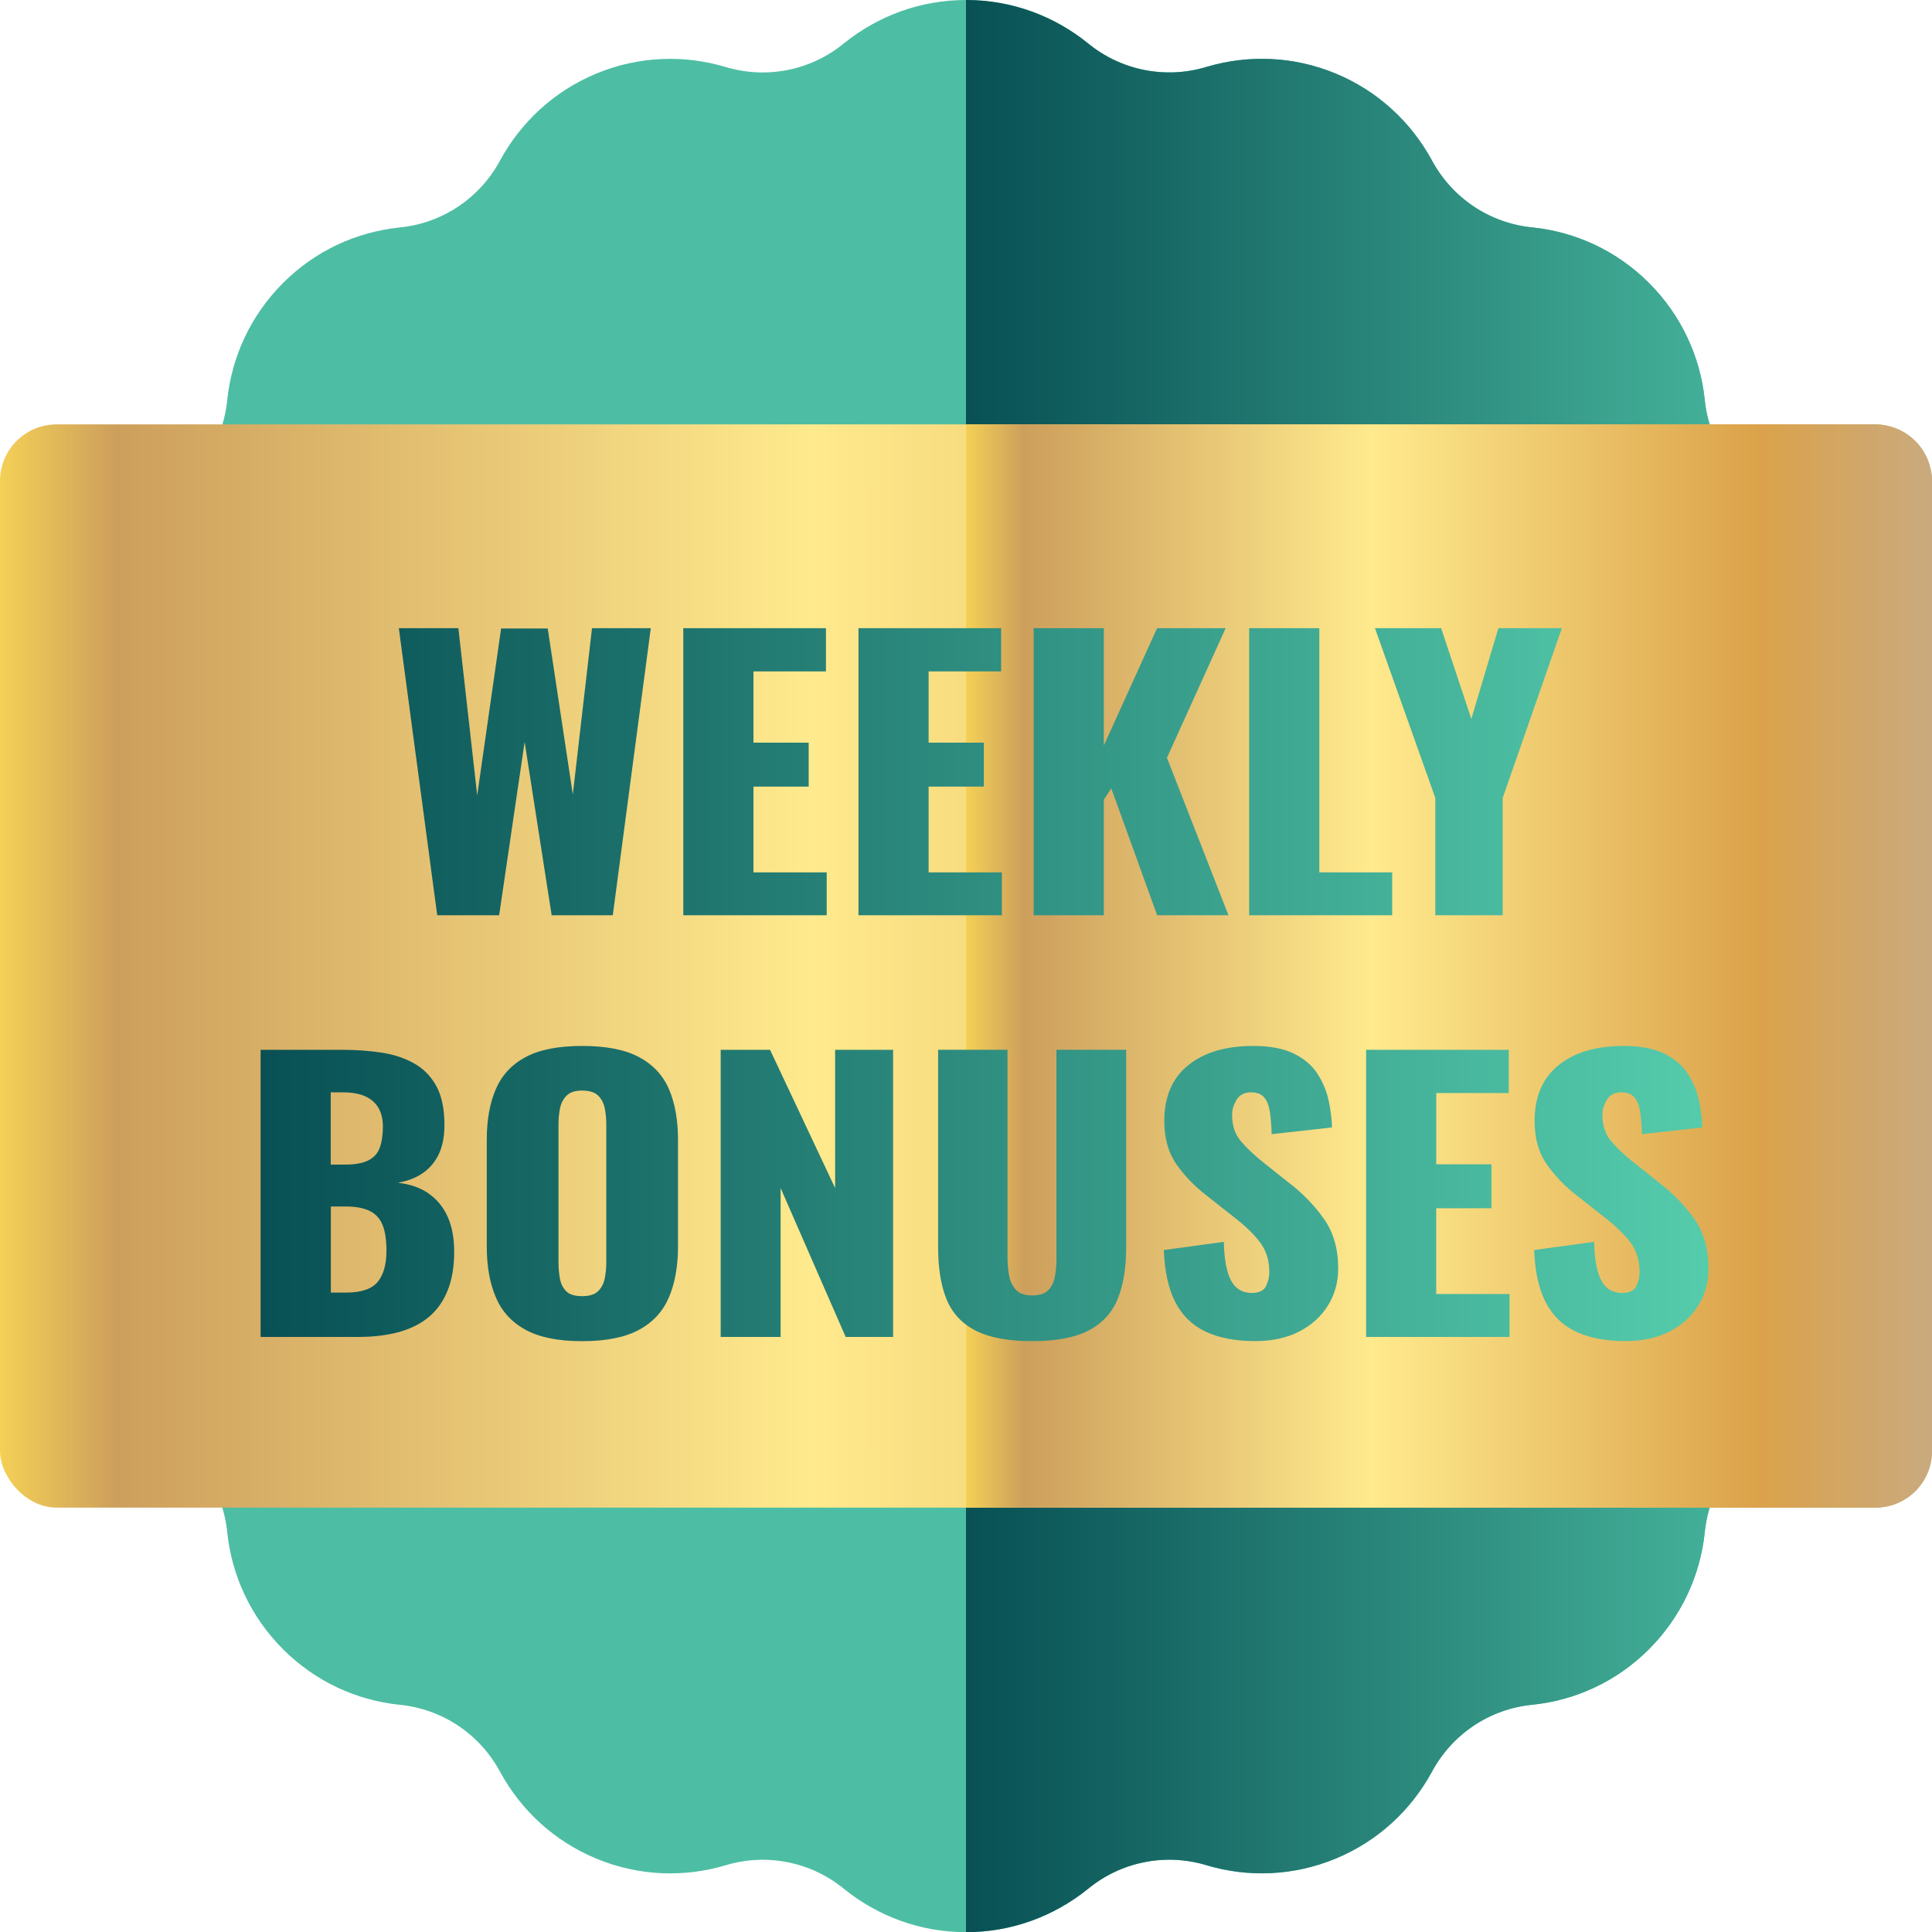 <?xml version="1.0" encoding="UTF-8"?><svg id="Layer_2" xmlns="http://www.w3.org/2000/svg" xmlns:xlink="http://www.w3.org/1999/xlink" viewBox="0 0 45.584 45.584"><defs><style>.cls-1{fill:url(#linear-gradient);}.cls-1,.cls-2,.cls-3,.cls-4,.cls-5{stroke-width:0px;}.cls-2{fill:#4dbea3;}.cls-3{fill:url(#linear-gradient-4);filter:url(#drop-shadow-1);}.cls-4{fill:url(#linear-gradient-2);}.cls-5{fill:url(#linear-gradient-3);}</style><linearGradient id="linear-gradient" x1="22.792" y1="22.792" x2="45.584" y2="22.792" gradientUnits="userSpaceOnUse"><stop offset="0" stop-color="#085054"/><stop offset="1" stop-color="#55ccac"/></linearGradient><linearGradient id="linear-gradient-2" x1="0" y1="22.792" x2="45.584" y2="22.792" gradientUnits="userSpaceOnUse"><stop offset="0" stop-color="#f4d056"/><stop offset=".06" stop-color="#cd9f5c"/><stop offset=".42" stop-color="#ffea8d"/><stop offset=".82" stop-color="#dba24a"/><stop offset="1" stop-color="#c9aa7e"/></linearGradient><linearGradient id="linear-gradient-3" x1="22.792" xlink:href="#linear-gradient-2"/><linearGradient id="linear-gradient-4" x1="5.71" y1="22.792" x2="39.874" y2="22.792" xlink:href="#linear-gradient"/><filter id="drop-shadow-1" filterUnits="userSpaceOnUse"><feOffset dx=".44" dy=".44"/><feGaussianBlur result="blur" stdDeviation="0"/><feFlood flood-color="#fff" flood-opacity=".6"/><feComposite in2="blur" operator="in"/><feComposite in="SourceGraphic"/></filter></defs><g id="_ÎÓÈ_1"><path class="cls-2" d="m17.109,1.577c.973.297,2.028.087,2.811-.561C20.71.381,21.706,0,22.792,0s2.082.381,2.872,1.017c.783.646,1.839.857,2.811.559.965-.286,2.036-.257,3.039.159,1.003.416,1.778,1.15,2.264,2.037.479.898,1.367,1.497,2.386,1.595,1.003.105,1.975.542,2.743,1.31.767.768,1.208,1.743,1.314,2.747.099,1.013.691,1.909,1.595,2.386.881.481,1.618,1.257,2.036,2.261.41,1.004.441,2.072.16,3.039-.304.973-.091,2.03.555,2.815.638.784,1.018,1.782,1.018,2.869s-.38,2.085-1.018,2.868c-.646.785-.859,1.842-.555,2.816.281.967.251,2.035-.16,3.038-.418,1.004-1.155,1.78-2.036,2.261-.904.478-1.497,1.374-1.595,2.387-.106,1.003-.547,1.978-1.314,2.747-.767.768-1.74,1.205-2.743,1.31-1.018.097-1.907.696-2.386,1.595-.486.887-1.261,1.621-2.264,2.036-1.003.416-2.074.446-3.039.159-.973-.297-2.028-.087-2.811.561-.79.635-1.785,1.016-2.872,1.016s-2.082-.381-2.872-1.016c-.783-.647-1.839-.857-2.811-.559-.965.286-2.036.256-3.039-.16-1.003-.416-1.778-1.149-2.264-2.036-.479-.899-1.367-1.497-2.386-1.595-1.003-.105-1.975-.542-2.743-1.31s-1.208-1.744-1.314-2.747c-.099-1.013-.691-1.909-1.595-2.386-.881-.482-1.618-1.258-2.036-2.262-.41-1.004-.441-2.071-.16-3.038.304-.973.091-2.031-.555-2.816-.638-.783-1.018-1.782-1.018-2.868s.38-2.085,1.018-2.868c.646-.785.859-1.842.555-2.816-.281-.967-.251-2.035.16-3.039.418-1.004,1.155-1.78,2.036-2.26.904-.478,1.497-1.374,1.595-2.387.106-1.004.547-1.978,1.314-2.747.767-.768,1.74-1.205,2.743-1.31,1.018-.097,1.907-.697,2.386-1.595.486-.887,1.261-1.621,2.264-2.037,1.003-.416,2.074-.445,3.039-.158Z"/><path class="cls-1" d="m22.792,0c1.087,0,2.082.381,2.872,1.017.783.646,1.839.857,2.811.559.965-.286,2.036-.257,3.039.159,1.003.416,1.778,1.15,2.264,2.037.479.898,1.367,1.497,2.386,1.595,1.003.105,1.975.542,2.743,1.31.767.768,1.208,1.743,1.314,2.747.099,1.013.691,1.909,1.595,2.386.881.481,1.618,1.257,2.036,2.261.41,1.004.441,2.072.16,3.039-.304.973-.091,2.03.555,2.815.638.784,1.018,1.782,1.018,2.869s-.38,2.085-1.018,2.868c-.646.785-.859,1.842-.555,2.816.281.967.251,2.035-.16,3.038-.418,1.004-1.155,1.78-2.036,2.261-.904.478-1.497,1.374-1.595,2.387-.106,1.003-.547,1.978-1.314,2.747-.767.768-1.74,1.205-2.743,1.31-1.018.097-1.907.696-2.386,1.595-.486.887-1.261,1.621-2.264,2.036-1.003.416-2.074.446-3.039.159-.973-.297-2.028-.087-2.811.561-.79.635-1.785,1.016-2.872,1.016V0Z"/><rect class="cls-4" x="0" y="10.013" width="45.584" height="25.558" rx="1.335" ry="1.335"/><path class="cls-5" d="m44.249,10.013h-21.457v25.558h21.457c.738,0,1.335-.598,1.335-1.335V11.349c0-.738-.598-1.335-1.335-1.335Z"/><path class="cls-3" d="m11.337,21.155l.601-4.09.638,4.09h1.442l.897-6.774h-1.387l-.453,3.922-.592-3.914h-1.1l-.564,3.939-.444-3.947h-1.405l.906,6.774h1.461Zm7.729-1.012h-1.729v-2.024h1.303v-1.037h-1.303v-1.681h1.711v-1.02h-3.366v6.774h3.384v-1.012Zm4.133,0h-1.729v-2.024h1.303v-1.037h-1.303v-1.681h1.711v-1.02h-3.366v6.774h3.384v-1.012Zm3.893-2.701l1.387-3.061h-1.618l-1.257,2.768v-2.768h-1.655v6.774h1.655v-2.726l.176-.268,1.082,2.994h1.683l-1.451-3.713Zm5.316,2.701h-1.72v-5.762h-1.655v6.774h3.375v-1.012Zm1.017,1.012h1.59v-2.768l1.396-4.006h-1.498l-.638,2.141-.712-2.141h-1.562l1.424,4.006v2.768Zm-23.748,6.566c-.197-.137-.441-.222-.731-.255.228-.039.423-.114.587-.226.163-.112.29-.261.379-.447.089-.187.134-.417.134-.69,0-.379-.063-.684-.19-.916-.126-.231-.301-.41-.522-.535-.222-.126-.476-.211-.763-.255s-.59-.067-.911-.067h-1.951v6.774h2.302c.364,0,.686-.039.966-.117.281-.078.516-.198.707-.359s.338-.37.439-.623.153-.556.153-.907c0-.323-.051-.599-.153-.828-.102-.228-.251-.411-.448-.548Zm-2.312-2.388h.287c.209,0,.384.031.522.092s.243.152.314.272c.071.12.106.269.106.447,0,.19-.024.352-.07.485-.046.134-.134.236-.264.305-.129.07-.321.104-.573.104h-.324v-1.706Zm1.105,4.474c-.139.167-.39.251-.753.251h-.351v-2.032h.342c.241,0,.432.035.573.104.142.07.243.18.305.33.061.151.092.354.092.611,0,.323-.07.569-.208.736Zm6.167-5.306c-.33-.176-.778-.263-1.345-.263-.561,0-1.004.088-1.331.263s-.561.428-.703.757c-.142.329-.213.728-.213,1.196v2.517c0,.463.07.861.213,1.196.141.334.376.591.703.769.327.178.771.268,1.331.268.567,0,1.015-.089,1.345-.268.33-.178.565-.435.707-.769.142-.334.213-.733.213-1.196v-2.517c0-.468-.071-.867-.213-1.196-.142-.329-.378-.581-.707-.757Zm-.772,4.846c0,.128-.013.254-.037.377-.025.122-.077.223-.157.301-.08.078-.207.117-.379.117s-.297-.039-.374-.117c-.077-.078-.126-.178-.148-.301s-.033-.248-.033-.377v-3.261c0-.134.013-.261.037-.381.025-.12.077-.219.157-.297.08-.078.2-.117.361-.117.172,0,.299.039.379.117.08.078.132.177.157.297.024.12.037.247.037.381v3.261Zm5.399-1.756l-1.535-3.261h-1.165v6.774h1.414v-3.513l1.535,3.513h1.119v-6.774h-1.368v3.261Zm5.224,1.639c0,.14-.011.279-.033.418-.022.14-.072.254-.153.343-.08.089-.209.134-.388.134-.172,0-.3-.044-.384-.134-.083-.089-.137-.203-.162-.343-.025-.139-.037-.279-.037-.418v-4.901h-1.637v4.675c0,.474.065.874.194,1.2.13.326.356.575.679.744s.772.255,1.345.255,1.02-.085,1.341-.255c.32-.17.547-.418.679-.744.132-.326.199-.726.199-1.2v-4.675h-1.646v4.901Zm5.482-1.764l-.619-.493c-.216-.173-.39-.339-.522-.498-.133-.159-.199-.364-.199-.615,0-.117.035-.234.106-.351s.183-.176.338-.176c.142,0,.246.04.314.121s.112.195.134.343c.022.148.035.322.042.523l1.424-.159c-.006-.201-.033-.411-.079-.631-.046-.22-.133-.429-.259-.627-.126-.198-.311-.358-.555-.481-.244-.122-.566-.184-.966-.184-.647,0-1.159.152-1.535.456s-.564.743-.564,1.317c0,.407.097.749.291,1.024.194.276.433.523.717.74l.647.51c.252.195.453.389.601.582.148.192.222.428.222.706,0,.117-.026.229-.079.334-.052.106-.165.159-.337.159-.136,0-.252-.039-.347-.117-.096-.078-.17-.206-.222-.385s-.082-.413-.088-.703l-1.415.192c.018.502.108.911.268,1.225s.398.548.712.698c.314.15.706.226,1.174.226.4,0,.747-.075,1.04-.226.292-.151.519-.356.679-.615.16-.259.241-.548.241-.866,0-.468-.113-.862-.338-1.179s-.501-.602-.828-.853Zm3.477.602h1.303v-1.037h-1.303v-1.681h1.711v-1.02h-3.366v6.774h3.384v-1.012h-1.729v-2.024Zm6.088.251c-.225-.318-.501-.602-.828-.853l-.619-.493c-.216-.173-.39-.339-.522-.498-.133-.159-.199-.364-.199-.615,0-.117.035-.234.106-.351s.183-.176.338-.176c.142,0,.246.04.314.121s.112.195.134.343c.022.148.035.322.042.523l1.424-.159c-.006-.201-.033-.411-.079-.631-.046-.22-.133-.429-.259-.627-.126-.198-.311-.358-.555-.481-.244-.122-.566-.184-.966-.184-.647,0-1.159.152-1.535.456s-.564.743-.564,1.317c0,.407.097.749.291,1.024.194.276.433.523.717.74l.647.51c.252.195.453.389.601.582.148.192.222.428.222.706,0,.117-.026.229-.079.334-.052.106-.165.159-.337.159-.136,0-.252-.039-.347-.117-.096-.078-.17-.206-.222-.385s-.082-.413-.088-.703l-1.415.192c.018.502.108.911.268,1.225s.398.548.712.698c.314.15.706.226,1.174.226.4,0,.747-.075,1.04-.226.292-.151.519-.356.679-.615.16-.259.241-.548.241-.866,0-.468-.113-.862-.338-1.179Z"/></g></svg>
